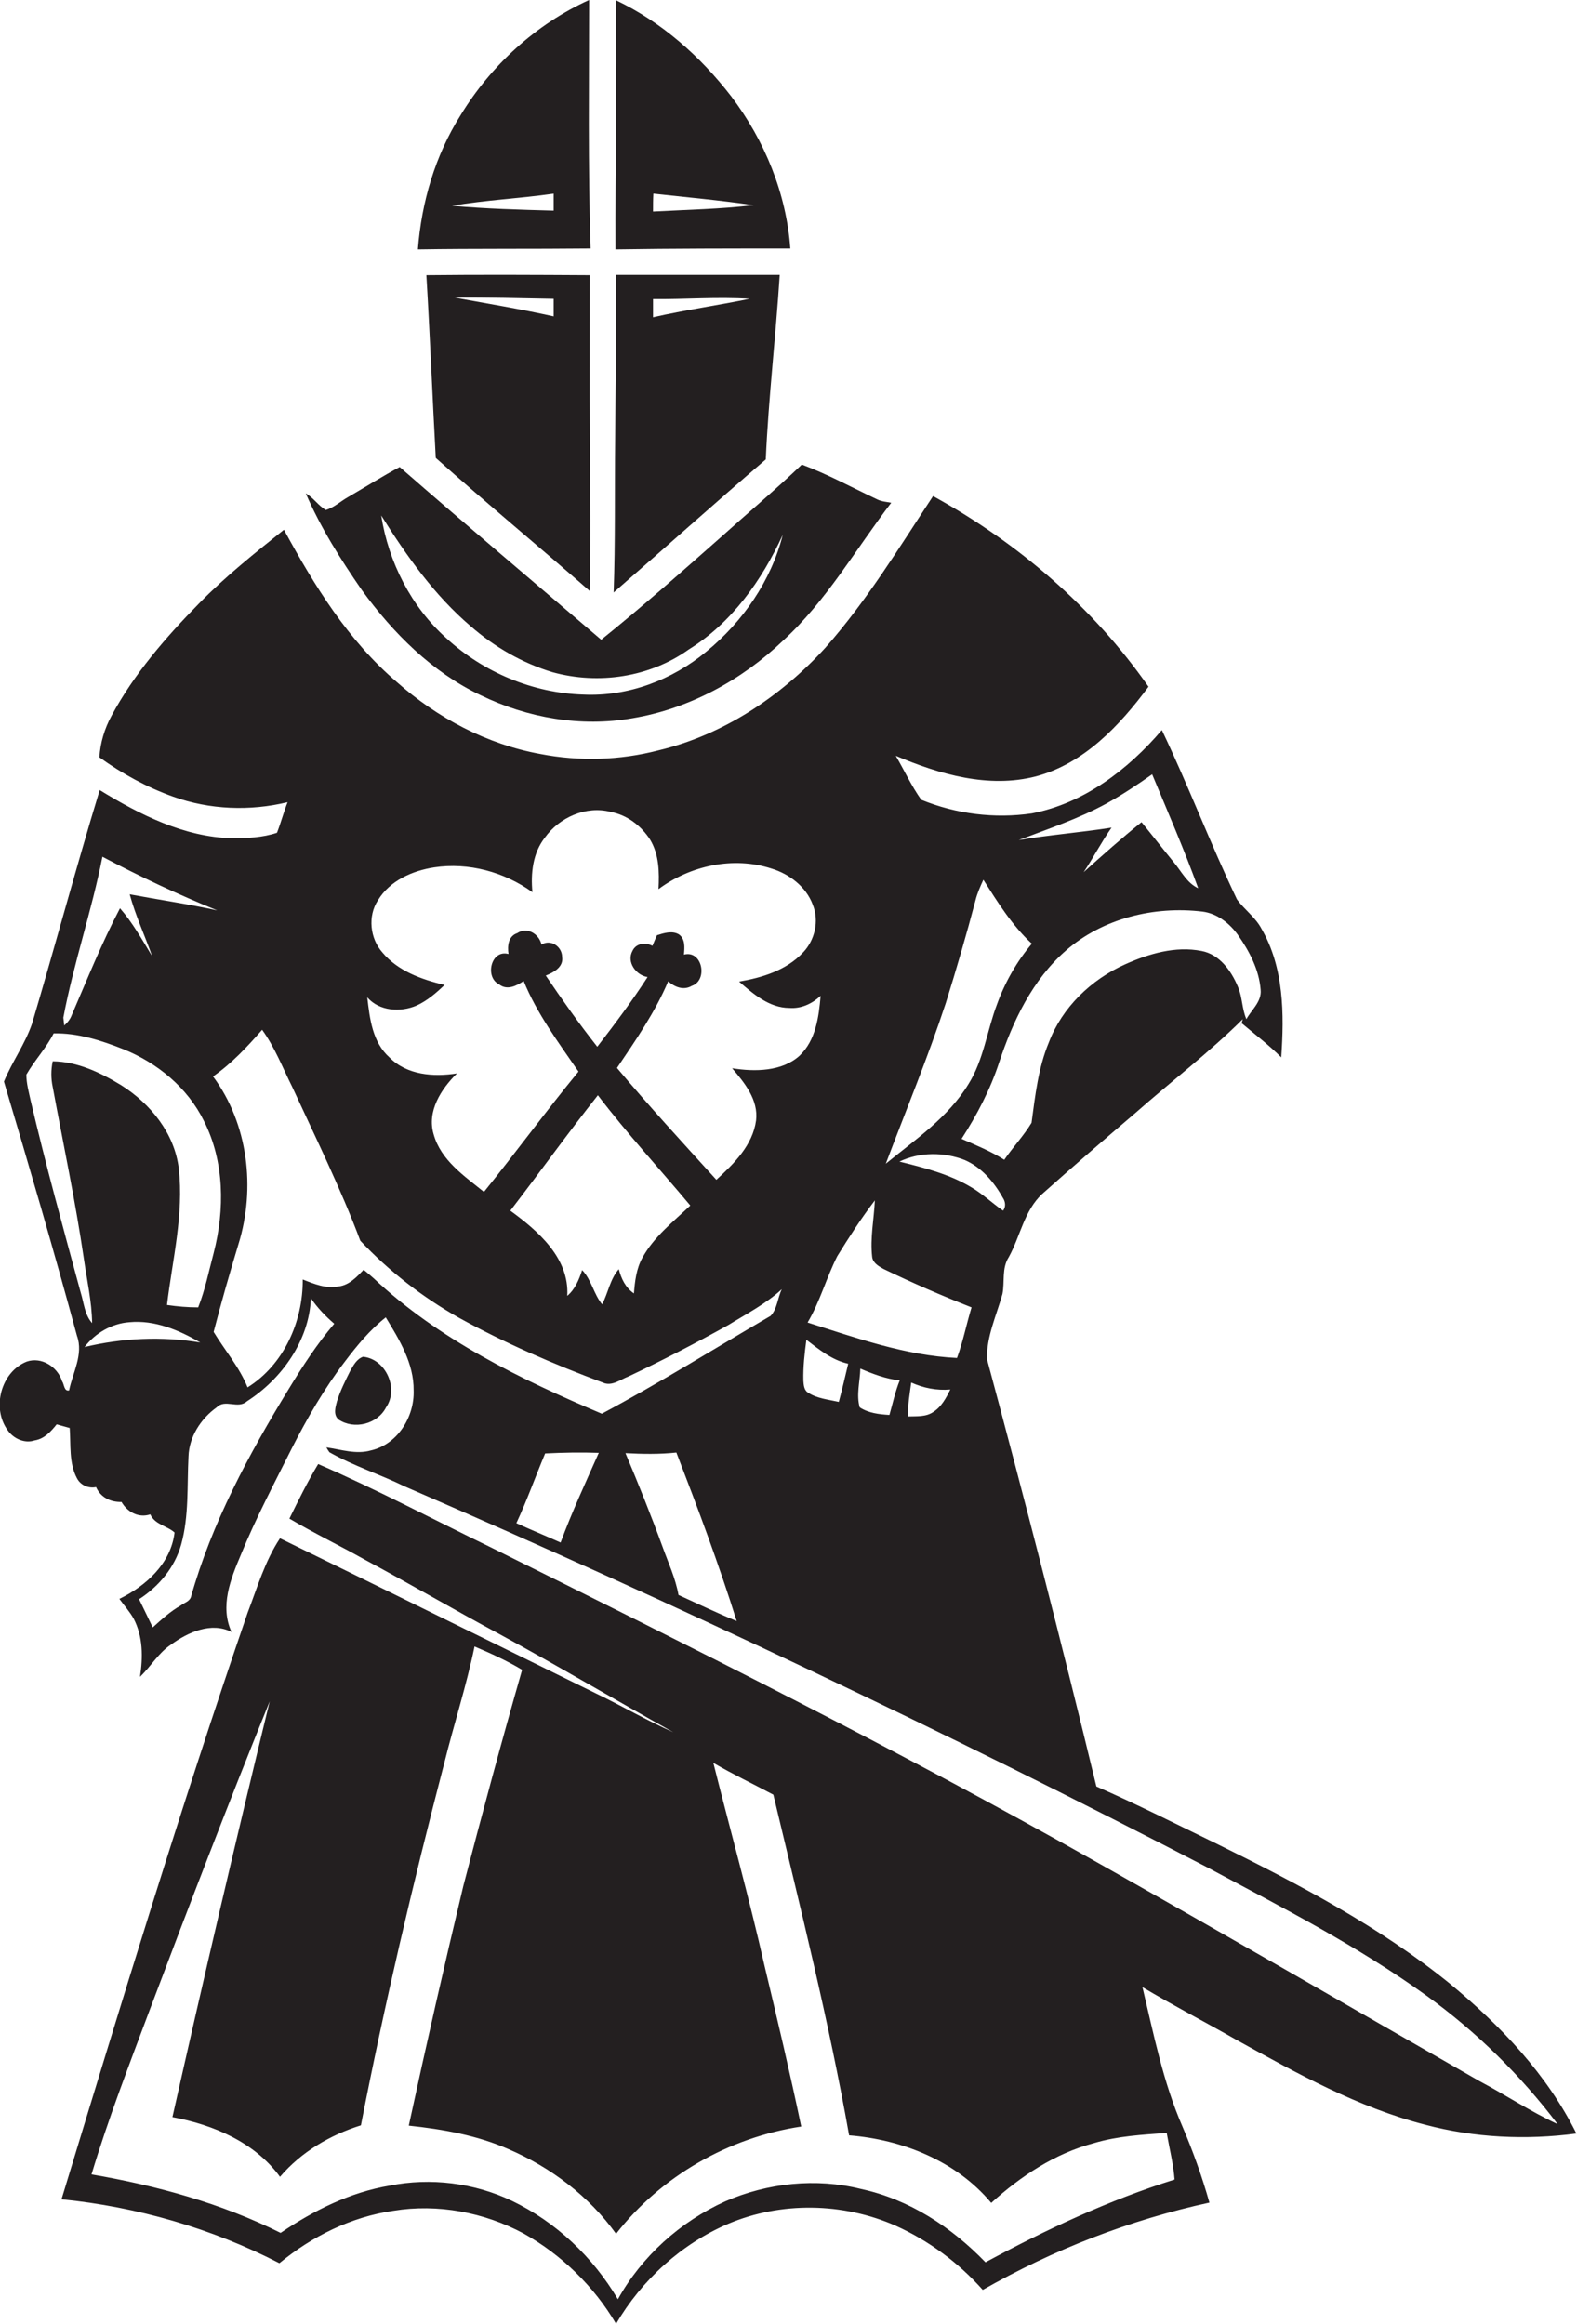 <?xml version="1.0" encoding="utf-8"?>
<!-- Generator: Adobe Illustrator 19.2.0, SVG Export Plug-In . SVG Version: 6.00 Build 0)  -->
<svg version="1.1" id="Layer_1" xmlns="http://www.w3.org/2000/svg" xmlns:xlink="http://www.w3.org/1999/xlink" x="0px" y="0px"
	 viewBox="0 0 520.4 766.8" enable-background="new 0 0 520.4 766.8" xml:space="preserve">
<g>
	<path fill="#231F20" d="M194.4,0C176.8,8,162,21.6,152,38c-8.4,13.3-12.9,28.7-14.1,44.3c19-0.3,38-0.1,57-0.3
		C194,54.7,194.4,27.3,194.4,0z M149.2,67.9c11.1-1.9,22.4-2.4,33.5-4c0,1.9,0,3.8,0,5.6C171.6,69.2,160.4,68.9,149.2,67.9z"/>
	<path fill="#231F20" d="M203.1,82.3c19.2-0.3,38.5-0.3,57.7-0.3c-1.3-18.2-8.5-35.7-19.5-50.2c-10.1-13.1-22.9-24.5-38-31.7
		C203.6,27.5,203,54.9,203.1,82.3z M215.6,63.9c11,1.2,22.1,2.2,33.1,3.8c-11,1.3-22.1,1.5-33.2,2.1
		C215.5,67.8,215.5,65.8,215.6,63.9z"/>
	<path fill="#231F20" d="M194.6,90.8c-18-0.1-35.9-0.2-53.9,0c1.2,20.1,2,40.3,3.1,60.3c16.7,14.9,34,29.2,50.8,43.9
		c0.1-7.8,0.2-15.7,0.2-23.5C194.5,144.7,194.6,117.8,194.6,90.8z M182.7,104.4c-10.8-2.4-21.8-4.2-32.7-6.2
		c10.9-0.1,21.8,0.2,32.7,0.4C182.7,100.6,182.7,102.5,182.7,104.4z"/>
	<path fill="#231F20" d="M257.3,90.7c-18,0-36,0-54,0c0.1,18.3-0.2,36.5-0.3,54.8c-0.2,16.6,0.1,33.3-0.5,50
		c16.8-14.6,33.3-29.4,50.2-43.9C253.6,131.3,256,111.1,257.3,90.7z M215.5,104.7c0-2,0-4,0-6c10.6,0.1,21.3-0.8,31.9-0.1
		C236.7,100.8,226,102.3,215.5,104.7z"/>
	<path fill="#231F20" d="M158.6,229.4c15.4,7.5,33.1,10.6,50.1,7.6c18.7-3.1,36.1-12.6,49.7-25.6c14.3-13.1,24-30.2,35.7-45.5
		c-1.6-0.3-3.2-0.4-4.6-1.1c-8.3-3.9-16.3-8.3-24.9-11.5c-8.8,8.4-18.1,16.2-27.1,24.3c-12.9,11.4-25.8,22.8-39.1,33.5
		c-22.2-19-44.5-37.8-66.5-57c-5.8,3.1-11.3,6.6-17,9.9c-2.5,1.4-4.7,3.5-7.4,4.3c-2.5-1.5-4.1-4.1-6.6-5.5
		c4.9,11.3,11.5,21.8,18.5,31.9C129.7,208.9,142.6,221.8,158.6,229.4z M155.4,206.7c7.8,6.8,17,12.1,26.9,15.1
		c15.2,4.2,32.1,1.7,45-7.5c14.2-8.8,24.1-22.8,31-37.8c-3.8,15.1-13.2,28.7-25.2,38.5c-11.3,9.4-25.9,14.9-40.6,14.2
		c-16.6-0.5-32.9-7.3-45.2-18.6c-11.6-10.4-19.1-25.1-21.5-40.5C134.2,183.5,143.4,196.5,155.4,206.7z"/>
	<path fill="#231F20" d="M478.5,654.6c-23.3-18.9-50-32.9-76.8-46.1c-13.2-6.4-26.4-13.1-39.9-19c-11.4-47.1-23.5-94.1-36.1-141
		c-0.2-7.4,3.1-14.4,5.1-21.5c0.8-4-0.3-8.5,2.1-12.2c3.8-6.9,5.1-15.4,11.1-20.9c10.1-9,20.3-17.8,30.5-26.5
		c11.8-10.4,24.4-20,35.6-31.1c-0.2,0.8-0.7,2.5-1,3.4l0.6-2.1c4.4,3.7,9,7.2,13.1,11.3c1-14.3,0.9-29.6-6.5-42.4
		c-2-3.8-5.6-6.3-8.1-9.7c-8.8-18.4-16-37.5-24.8-55.9c-11.1,13-25.7,24.2-42.9,27.5c-12.3,1.8-25,0.2-36.5-4.5
		c-3.2-4.5-5.6-9.7-8.4-14.5c14.4,6.1,30.6,10.8,46.2,6.8c15.9-4.2,27.7-16.8,37.2-29.6c-18.3-26.2-43.1-47.5-71.1-62.9
		c-11.2,17-21.9,34.6-35.5,50c-14.7,16.1-33.7,28.8-55.1,33.9c-12.7,3.3-26.1,3.7-39,1.2c-17.6-3.2-34-11.9-47.3-23.7
		c-16.1-13.7-27.3-31.9-37.3-50.3c-9.6,7.7-19.3,15.4-28,24.3c-11,11.2-21.4,23.2-28.9,37.1c-2.3,4.2-3.7,8.9-4,13.7
		c7.5,5.4,15.7,9.9,24.4,13c12,4.3,25.3,4.8,37.7,1.8c-1.3,3.3-2.2,6.8-3.5,10.1c-4.8,1.6-9.9,1.8-14.9,1.8
		c-15.8-0.4-30.4-7.8-43.6-15.9c-7.8,25.6-14.7,51.4-22.3,77c-2.3,6.8-6.6,12.6-9.3,19.2c8.3,27.9,16.5,55.8,24.1,83.9
		c2.2,6.1-1.4,12.1-2.6,18c-1.7,0.4-1.6-2.1-2.3-3c-1.5-4.8-6.8-8.2-11.7-6.5c-8.5,3.4-11.6,15.3-6.3,22.6c1.9,2.8,5.6,4.5,8.9,3.4
		c3.2-0.5,5.4-2.9,7.3-5.3c1.4,0.4,2.9,0.8,4.3,1.2c0.4,5.5-0.3,11.6,2.4,16.6c1.2,2.3,3.8,3.4,6.3,2.9c1.5,3.4,4.8,5,8.4,4.9
		c1.9,3.3,5.6,5.4,9.5,4.1c1.5,3.4,5.6,3.8,8,6c-1.2,10.2-9.4,17.6-18.2,21.9c1.6,2.2,3.4,4.2,4.7,6.5c3.1,5.9,3.1,12.8,2.1,19.2
		c3.6-3.4,6-7.8,10.2-10.6c5.6-4.1,13.3-7.6,20-4.2c-3.9-8.5-0.3-17.5,3.1-25.5c4.9-12,11-23.5,16.8-35.1
		c5.1-10,10.7-19.7,17.5-28.6c4-5.3,8.3-10.5,13.5-14.6c4.5,7.4,9.3,15.2,9.2,24.1c0.3,8.7-5.3,17.8-14.1,19.8
		c-4.9,1.4-9.8-0.3-14.7-1c0.2,0.4,0.7,1.2,1,1.6c7.9,4.5,16.7,7.3,24.9,11.3c89.8,38.9,178.3,80.8,265.2,125.9
		c24.5,13.1,49.3,25.8,71.9,42.1c16.5,11.9,31.1,26.3,43.3,42.4c-8.9-4.1-17.1-9.6-25.8-14.2c-42.4-24.3-84.7-48.8-127.3-72.8
		c-65-36.7-131.9-70-198.7-103.2c-19-9.2-37.8-19.2-57.2-27.6c-3.5,5.8-6.5,11.9-9.5,18c8.1,4.8,16.6,8.9,24.8,13.5
		c14.9,8,29.6,16.6,44.5,24.6c19.3,10.5,38.2,21.7,57.4,32.4c-8.6-3.8-16.8-8.6-25.3-12.7c-34.9-17.1-69.7-34.3-104.5-51.3
		c-5,7.5-7.5,16.3-10.7,24.6c-22,64-41.7,128.8-61.4,193.5c25,2.5,49.6,9.6,71.9,21.1c10.8-8.9,23.7-15.3,37.6-17.3
		c14.6-2.4,30,0.5,43,7.5c12.5,7,23.2,17.4,30.5,29.8c8.5-14.5,21.6-26.4,37-33c17.5-7.4,37.9-7,55.2,0.6
		c10.9,4.9,20.8,12.2,28.8,21.2c23.3-13.3,48.6-23.1,74.8-28.8c-2.4-8.5-5.4-16.9-8.9-25.1c-6.4-14.7-9.5-30.5-13.2-46
		c10.2,6.1,20.7,11.5,31,17.4c19.9,11,40.1,22.3,62.3,28c16.2,4.3,33.3,5.1,49.9,2.9C510.5,684.5,495.2,668.4,478.5,654.6z
		 M331,399.5c-3.6-2.5-6.8-5.6-10.6-7.8c-7.2-4.3-15.5-6.4-23.6-8.4c6.7-3.2,14.7-3.2,21.6-0.5c5.5,2.4,9.6,7.2,12.5,12.4
		C331.8,396.5,332,398.2,331,399.5z M408.5,308.5c3.8,5.4,7,11.5,7.5,18.1c0.4,3.9-3,6.6-4.7,9.7c-1.5-3.4-1.3-7.3-2.8-10.7
		c-2.2-5.3-6.1-10.7-12-11.8c-8.6-1.7-17.4,0.9-25.2,4.4c-11.2,5-20.8,14.2-25.2,25.8c-3.5,8.4-4.5,17.6-5.7,26.5
		c-2.6,4.3-6.1,8-9,12.2c-4.4-2.8-9.3-4.8-14.1-6.9c5.1-7.9,9.5-16.3,12.4-25.2c4.5-13.6,11-27.3,22-36.9
		c12.2-10.7,29.2-14.8,45.1-12.9C401.6,301.4,405.7,304.6,408.5,308.5z M365.2,265.1c5.2-2.9,10.2-6.2,15-9.6
		c5.2,12.5,10.6,24.9,15.2,37.6c-3.7-1.7-5.5-5.5-8-8.5c-3.6-4.4-7.1-8.9-10.7-13.3c-6.6,5.3-12.9,10.9-19.1,16.5
		c3.2-4.8,5.9-10,9.2-14.7c-10.2,1.6-20.5,2.4-30.6,4.1C345.9,273.5,355.9,270.2,365.2,265.1z M312.1,331
		c3.5-11.2,6.8-22.5,9.8-33.9c0.6-2.4,1.6-4.6,2.6-6.8c4.7,7.4,9.5,15.1,16,21.1c-5,5.9-8.9,12.8-11.5,20
		c-3.3,8.7-4.4,18.3-9.4,26.3c-6.7,11-17.5,18.3-27.3,26.3C299,366.3,306.2,348.9,312.1,331z M33.8,282.7
		c12.3,6.5,25,12.5,37.9,17.7c-9.6-2.1-19.3-3.5-28.9-5.3c1.9,7,5,13.6,7.4,20.4c-3.3-5.4-6.4-11-10.6-15.8
		c-6,11.4-10.8,23.4-15.9,35.2c-0.5,1.4-1.4,2.5-2.5,3.5c-0.1-0.7-0.2-1.9-0.3-2.6C24.3,317.8,30.3,300.5,33.8,282.7z M26.6,426.4
		c-5.7-21-11.5-42-16.5-63.3c-0.6-2.8-1.4-5.6-1.4-8.5c2.7-4.7,6.5-8.7,9-13.6c7.9-0.2,15.7,2.3,23,5.2
		c11.2,4.5,21.2,12.7,26.6,23.7c6.8,13.4,6.9,29.3,3.2,43.6c-1.6,6-2.8,12.1-5.1,17.9c-3.5,0-6.9-0.3-10.3-0.8
		c1.8-14.9,5.6-29.9,3.9-45c-1.4-11.6-9.3-21.4-19-27.5c-6.9-4.2-14.4-7.8-22.6-7.9c-0.6,2.8-0.6,5.7,0,8.5
		c3.5,18.9,7.5,37.7,10.3,56.8c1,7,2.6,14,2.7,21.1C27.9,433.8,27.7,429.9,26.6,426.4z M27.9,444.5c3.5-4.6,9-7.8,14.8-8.2
		c8.3-0.8,16.4,2.6,23.4,6.7C53.4,440.9,40.4,441.5,27.9,444.5z M95.3,458.3C82.1,479.9,69.9,502.5,63,527c-0.5,1.5-2.3,1.9-3.4,2.8
		c-3.4,1.9-6.3,4.6-9.2,7.2c-1.5-3.1-3-6.2-4.5-9.3c6.5-4.2,11.8-10.5,13.9-18.1c2.6-9.4,1.9-19.3,2.4-29c0.2-6.5,4.1-12.5,9.3-16.2
		c2.8-2.9,7,0.7,10-2c11.5-7.4,20.5-20,21.1-34c2.2,3.2,4.8,5.9,7.7,8.4C104.6,443.5,99.8,450.9,95.3,458.3z M185,509
		c-4.9-2.2-9.8-4.2-14.6-6.4c3.5-7.5,6.3-15.4,9.5-23c5.9-0.3,11.8-0.4,17.7-0.2C193.2,489.3,188.7,499,185,509z M223.9,526.3
		c-1-5.6-3.4-10.7-5.3-16c-3.8-10.4-7.9-20.6-12.2-30.8c5.6,0.3,11.2,0.4,16.8-0.2c7.1,18.4,14,36.8,19.9,55.6
		C236.7,532.3,230.3,529.2,223.9,526.3z M254.3,434.2c-18.5,10.8-36.8,22.2-55.7,32.3c-26.9-11.4-53.8-24.5-75.3-44.7
		c-1.1-1-2.2-1.9-3.3-2.8c-2.3,2.4-4.8,5.1-8.3,5.5c-4.1,0.8-8-0.8-11.8-2.3c0.1,13.8-6.2,28.1-18.2,35.6
		c-2.7-6.7-7.5-12.2-11.2-18.3c2.5-9.7,5.3-19.4,8.2-29c5.7-18.4,3.2-39.7-8.4-55.3c6.2-4.3,11.3-9.8,16.2-15.4
		c4.2,5.8,6.8,12.6,10,19c7.7,16.7,15.9,33.3,22.4,50.6c9.5,10.1,20.5,18.6,32.5,25.4c15.2,8.4,31.2,15.3,47.5,21.4
		c3,1.4,5.8-1,8.5-2c11.2-5.3,22.2-11,33-17c6-3.7,12.4-7,17.6-11.8C256.6,428.2,256.5,431.9,254.3,434.2z M168.4,399.5
		c9.7-12.6,19-25.6,28.9-38.1c9.6,12.6,20.4,24.3,30.5,36.4c-5.7,5.4-12,10.3-15.8,17.2c-2,3.6-2.5,7.8-2.8,11.8
		c-2.8-1.9-4.2-4.9-5-8c-2.9,3.3-3.5,7.8-5.5,11.6c-2.8-3.4-3.5-8.1-6.6-11.3c-1,3.1-2.3,6.3-4.9,8.5
		C187.9,415.1,177.6,406.2,168.4,399.5z M241.6,352.5c4.1,4.8,8.7,10.4,7.9,17.2c-1.1,8.2-7.3,14.3-13.1,19.6
		c-11.1-12.2-22.2-24.3-32.8-36.9c6.2-9.2,12.6-18.4,16.9-28.6c2.1,1.9,5.1,3.1,7.8,1.5c5.4-1.8,3.5-11.9-2.6-10.3
		c0.2-2.3,0.5-5.2-1.7-6.7c-2.2-1.3-5-0.4-7.2,0.3c-0.5,1.1-1,2.3-1.5,3.5c-2.3-1.2-5.4-0.9-6.6,1.7c-2,3.7,1.2,8,5,8.6
		c-5.1,7.9-10.8,15.5-16.6,23c-6-7.6-11.6-15.5-17-23.5c2.6-1,5.9-2.8,5.4-6.1c0-3.5-3.8-6-6.8-4.1c-0.8-3.5-4.7-6-8-3.8
		c-3,1-3.3,4.3-2.9,6.9c-5.8-1.6-7.9,7.7-3.1,10c2.6,2.1,5.8,0.5,8.1-1.1c4.4,10.8,11.5,20.3,18.1,29.9
		c-10.7,13-20.6,26.6-31.2,39.7c-6.5-5.3-14.2-10.4-16.6-19c-2.3-7.6,2.5-15,7.7-20.1c-7.7,1.2-16.5,0.6-22.3-5.3
		c-5.6-5-6.5-12.8-7.3-19.8c4,4.6,11,5,16.3,2.7c3.5-1.6,6.5-4.2,9.2-6.8c-7.6-1.8-15.4-4.6-20.5-10.7c-4.1-4.6-4.9-12-1.5-17.2
		c3.9-6.5,11.4-9.8,18.6-10.9c11.3-1.7,23.1,1.5,32.4,8.2c-0.6-6.2,0.1-12.9,4.1-18c4.8-6.7,13.6-10.6,21.7-8.5c5.4,1,10,4.5,13,9.1
		c3,4.9,3.1,10.8,2.8,16.4c10.5-7.8,24.7-10.9,37.3-6.8c5.9,1.8,11.4,6,13.6,11.9c2.2,5.4,0.7,11.8-3.3,15.9
		c-5.5,5.8-13.4,8.2-21,9.5c4.7,4.1,10,8.7,16.6,8.7c3.9,0.3,7.5-1.4,10.3-4c-0.6,7-1.6,14.7-7,19.8
		C258,353.6,249.1,353.7,241.6,352.5z M276.8,462.6c-3.5-0.8-7.2-1.1-10.2-3.1c-1.3-0.8-1.4-2.6-1.5-4c-0.1-4.5,0.4-8.9,1-13.4
		c4.2,3.2,8.4,6.7,13.8,7.9C278.9,454.2,277.9,458.5,276.8,462.6z M293.5,466.9c-3.4-0.2-6.9-0.6-9.8-2.5c-1.2-4.1,0.1-8.6,0.2-12.8
		c4.2,1.8,8.4,3.4,13,3.9C295.4,459.2,294.6,463.1,293.5,466.9z M308,465.9c-2.4,1.7-5.5,1.4-8.3,1.5c-0.2-3.8,0.5-7.5,1-11.2
		c4,1.8,8.4,2.7,12.9,2.3C312.2,461.3,310.7,464.2,308,465.9z M315.8,448.1c-17-0.8-33.2-6.6-49.3-11.7c4.1-6.9,6.2-14.8,9.8-21.9
		c3.9-6.3,7.9-12.5,12.4-18.4c-0.3,6.2-1.6,12.4-0.9,18.6c0.2,2,2.1,3.1,3.7,4c9.5,4.6,19.2,8.8,29.1,12.7
		C318.9,437,317.8,442.7,315.8,448.1z M385,703.8c0.9,5.1,2.2,10.2,2.6,15.4c-21.7,6.8-42.4,16.5-62.4,27.3
		c-11.2-11.6-25.2-20.8-41.1-24.2c-14.8-3.7-30.8-2-44.8,4.1c-14.8,6.7-27.5,18.1-35.4,32.3c-8.2-13.9-20.4-25.5-35-32.5
		c-12.4-5.9-26.8-7.7-40.3-5c-13.1,2.2-25.1,8.2-36,15.6c-19.6-9.8-40.9-15.6-62.4-19.3c5.5-18.3,12.4-36.1,19.1-54
		c12.9-34.2,26-68.3,39.7-102.1c-11.1,45.6-21.8,91.4-32.1,137.2c13.5,2.5,27.2,8.3,35.5,19.7c7-8.2,16.5-13.8,26.7-17
		c7.8-40.1,17.2-79.9,27.5-119.5c3.2-12.9,7.3-25.5,10-38.5c5.4,2.3,10.7,4.7,15.7,7.7c-6.8,23.7-13.2,47.5-19.4,71.3
		c-6.3,26.3-12.3,52.7-18,79.1c11.3,1.2,22.6,3.2,33,7.8c13.9,6,26.5,15.5,35.4,27.9c14.9-19.1,37.2-31.8,61.1-35.4
		c-3.7-17.7-7.9-35.4-12.1-53c-5.1-22.5-11.3-44.7-16.9-67c6.5,3.8,13.2,7,19.8,10.5c8.9,37.3,18.3,74.6,25,112.4
		c17.6,1.4,35.4,8.5,46.9,22.3c9.7-8.8,21-16.3,33.8-19.7C368.9,704.8,377,704.4,385,703.8z"/>
	<path fill="#231F20" d="M127.4,464.4c4.3-6.2-0.1-16-7.6-16.7c-2.2,0.8-3.2,2.9-4.3,4.8c-1.6,3.2-3.2,6.4-4.3,9.9
		c-0.5,1.9-1.3,4.4,0.5,6C116.9,471.9,124.6,469.9,127.4,464.4z"/>
</g>
</svg>
